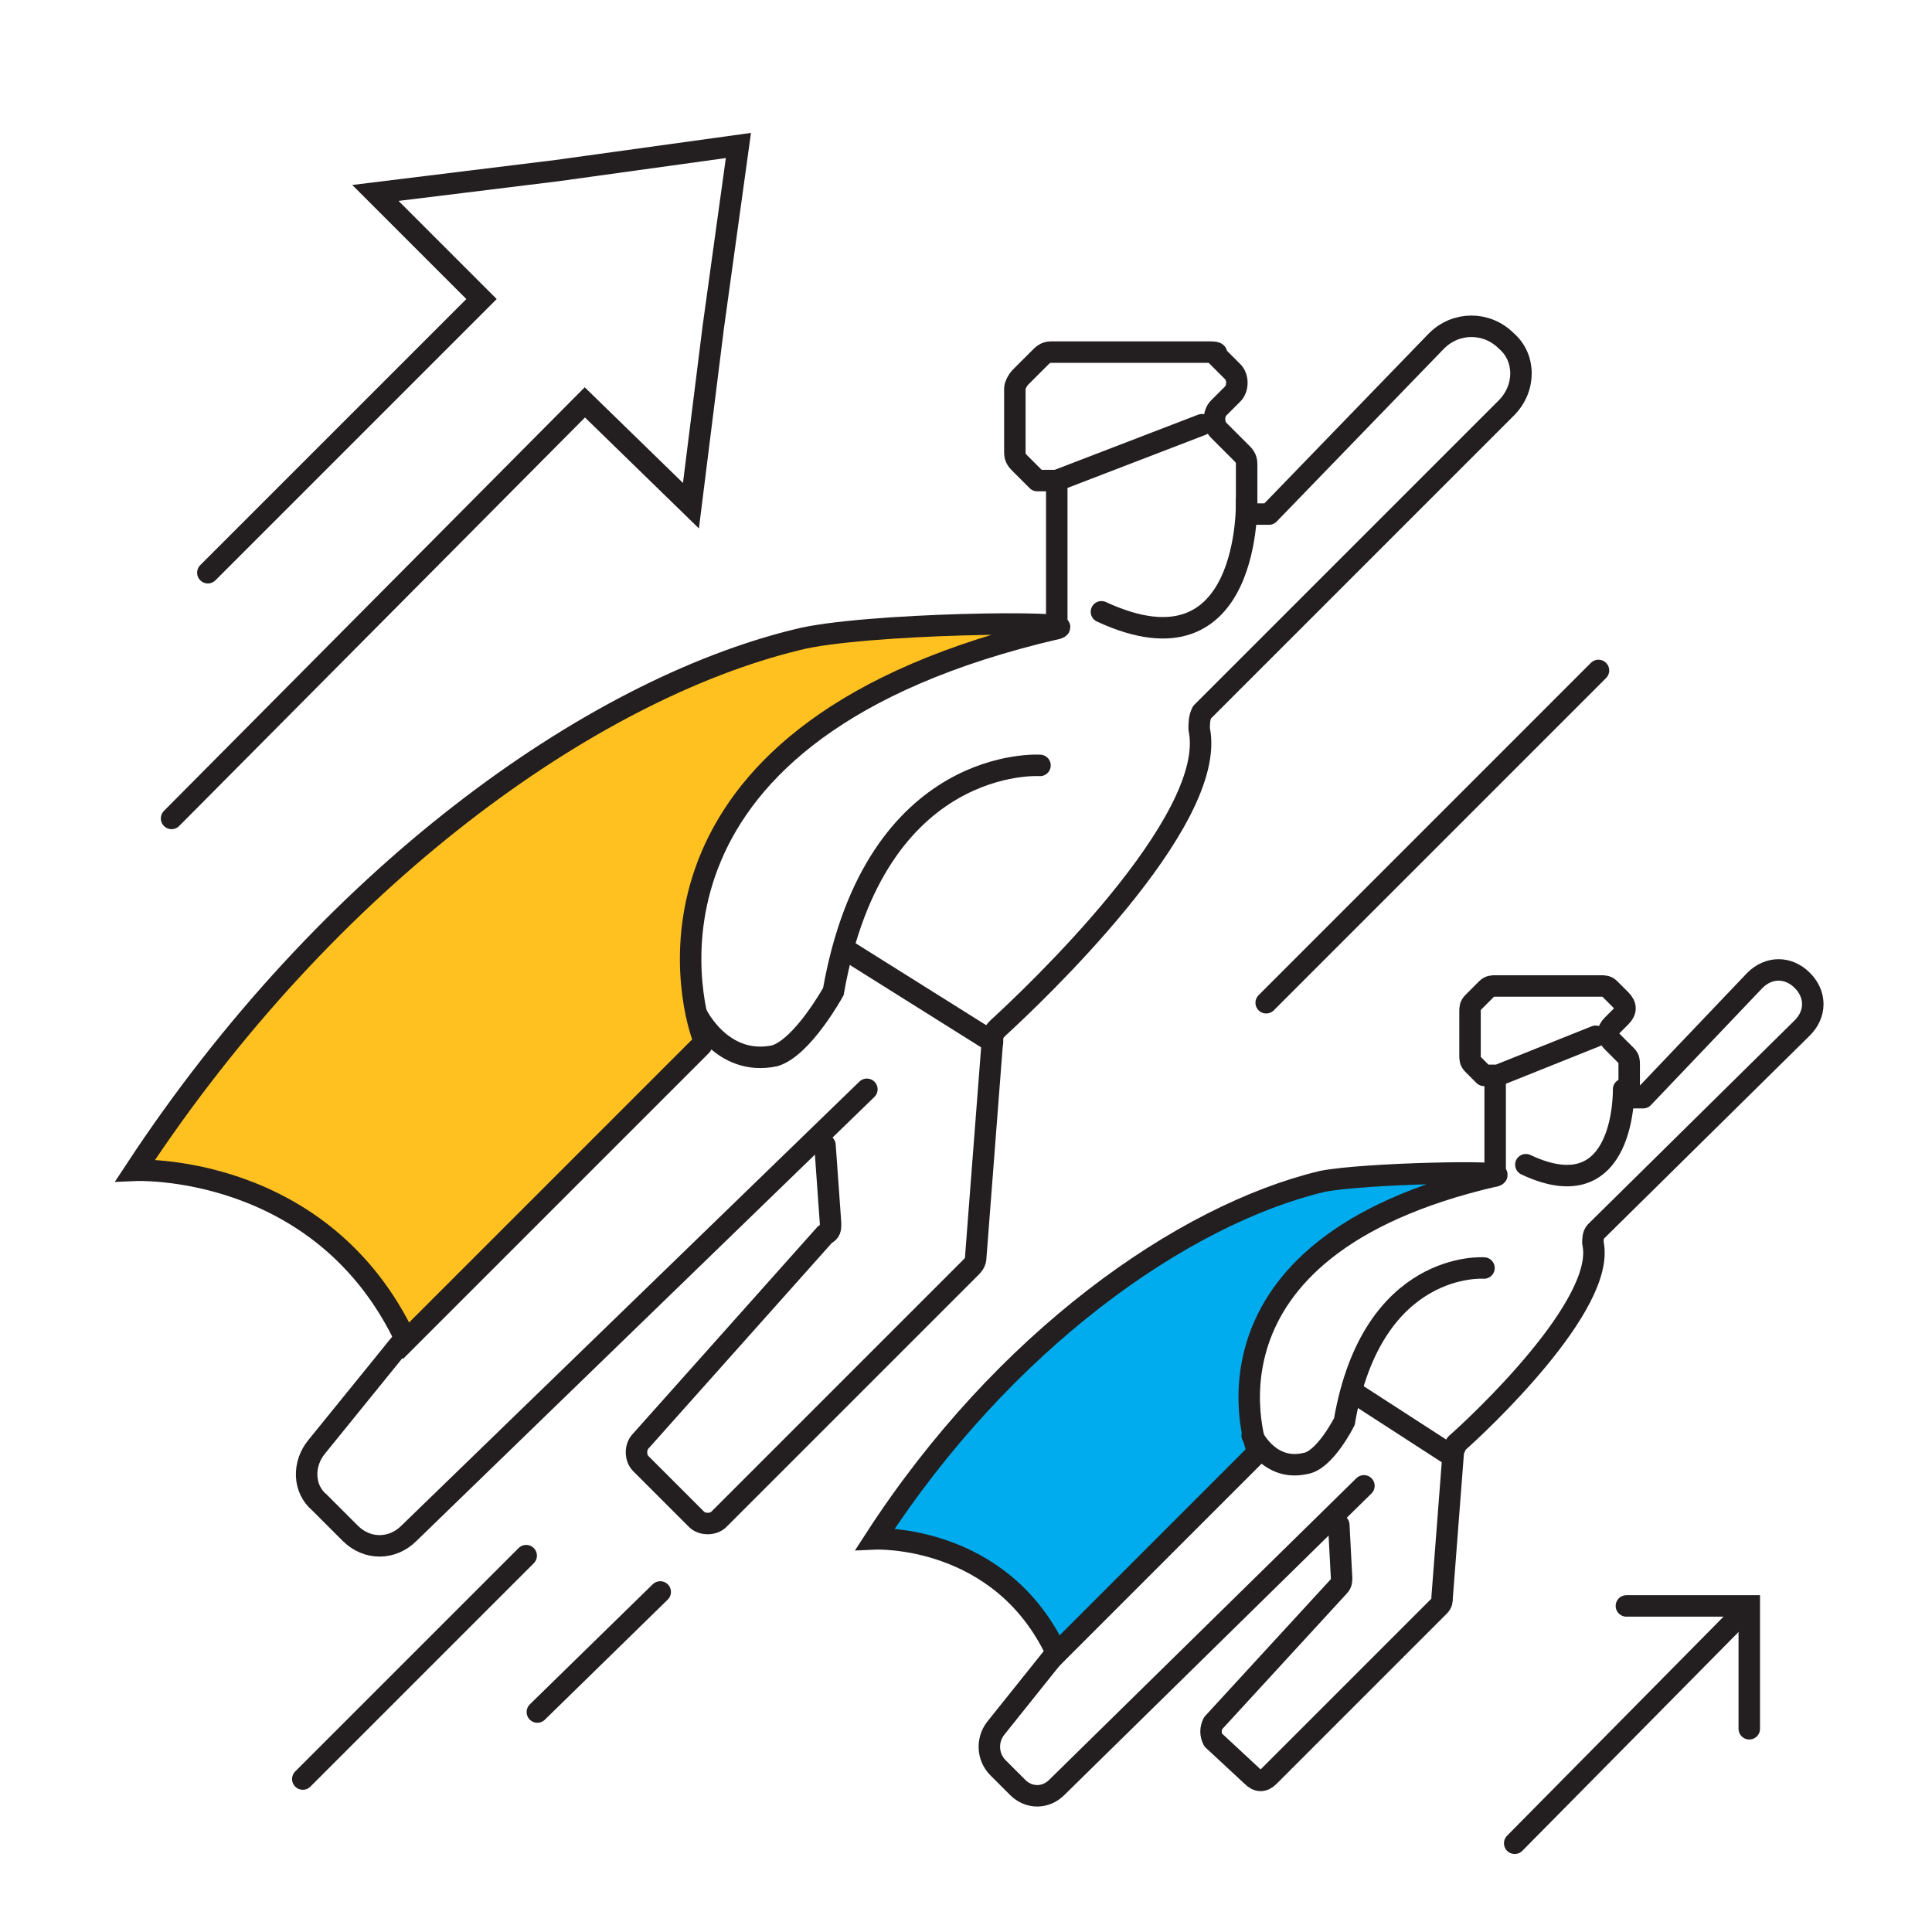 <svg width="90" height="90" viewBox="0 0 90 90" fill="none" xmlns="http://www.w3.org/2000/svg">
<g clip-path="url(#clip0)">
<path d="M49.228 29.281C50.658 28.891 40.122 29.021 37.13 29.801C27.504 32.143 15.276 40.858 6.301 54.517C6.301 54.517 15.016 54.127 18.919 62.452L32.837 48.533C32.707 48.533 27.374 34.354 49.228 29.281Z" fill="#FFC120"/>
<path d="M69.65 54.776C70.561 54.516 63.537 54.646 61.585 55.037C55.081 56.598 46.756 62.451 40.772 71.687C40.772 71.687 46.626 71.427 49.228 77.02L58.593 67.654C58.593 67.654 54.951 58.159 69.65 54.776Z" fill="#00ACED"/>
<path d="M7.992 38.126L27.244 18.744L32.187 23.557L33.228 15.232L34.398 6.777L25.943 7.948L17.488 8.988L22.431 13.931L9.683 26.679" stroke="#231F20" stroke-miterlimit="10" stroke-linecap="round"/>
<path d="M74.463 31.232L58.984 46.712" stroke="#231F20" stroke-miterlimit="10" stroke-linecap="round"/>
<path d="M24.512 72.468L14.106 82.874" stroke="#231F20" stroke-miterlimit="10" stroke-linecap="round"/>
<path d="M30.756 74.159L25.032 79.753" stroke="#231F20" stroke-miterlimit="10" stroke-linecap="round"/>
<path d="M70.561 85.866L81.358 74.939" stroke="#231F20" stroke-miterlimit="10" stroke-linecap="round"/>
<path d="M75.764 74.81H81.488V80.533" stroke="#231F20" stroke-miterlimit="10" stroke-linecap="round"/>
<path d="M49.228 29.281C50.658 28.891 40.122 29.021 37.13 29.801C27.504 32.143 15.276 40.858 6.301 54.517C6.301 54.517 15.016 54.127 18.919 62.452L32.667 48.704C32.73 48.641 32.771 48.405 32.74 48.321C32.08 46.538 28.947 33.989 49.228 29.281Z" stroke="#231F20" stroke-miterlimit="10" stroke-linecap="round"/>
<path d="M18.659 62.581L14.756 67.394C14.106 68.175 14.106 69.346 14.886 69.996L16.317 71.427C17.098 72.207 18.268 72.207 19.049 71.427L40.382 50.744" stroke="#231F20" stroke-miterlimit="10" stroke-linecap="round"/>
<path d="M38.431 53.346L38.691 56.988C38.691 57.248 38.691 57.378 38.431 57.508L29.846 67.134C29.585 67.394 29.585 67.915 29.846 68.175L32.447 70.776C32.707 71.037 33.228 71.037 33.488 70.776L45.195 59.069C45.325 58.939 45.455 58.809 45.455 58.549L46.236 48.403C46.236 48.142 46.366 48.012 46.496 47.882C48.057 46.451 56.772 38.256 55.862 33.963C55.862 33.703 55.862 33.443 55.992 33.183L70.171 19.004C71.081 18.093 71.081 16.663 70.171 15.882C69.26 14.972 67.829 14.972 66.919 15.882L59.114 23.947H58.073V21.606C58.073 21.346 57.943 21.215 57.813 21.085L56.772 20.045C56.512 19.785 56.512 19.264 56.772 19.004L57.423 18.354C57.683 18.093 57.683 17.573 57.423 17.313L56.642 16.533C56.772 16.402 56.512 16.402 56.252 16.402H48.968C48.707 16.402 48.577 16.533 48.447 16.663L47.537 17.573C47.407 17.703 47.276 17.963 47.276 18.093V21.085C47.276 21.346 47.407 21.476 47.537 21.606L48.317 22.386H49.228L55.992 19.785" stroke="#231F20" stroke-miterlimit="10" stroke-linecap="round" stroke-linejoin="round"/>
<path d="M48.447 35.655C48.447 35.655 40.772 35.134 38.821 46.191C38.821 46.191 37.39 48.793 36.089 49.183C33.618 49.703 32.447 47.232 32.447 47.232" stroke="#231F20" stroke-miterlimit="10" stroke-linecap="round"/>
<path d="M39.602 44.37L46.236 48.533" stroke="#231F20" stroke-miterlimit="10" stroke-linecap="round"/>
<path d="M49.228 22.777V29.281" stroke="#231F20" stroke-miterlimit="10" stroke-linecap="round"/>
<path d="M51.309 28.5C58.333 31.752 58.073 23.297 58.073 23.297" stroke="#231F20" stroke-miterlimit="10" stroke-linecap="round"/>
<path d="M69.65 54.776C70.561 54.516 63.537 54.646 61.585 55.037C55.081 56.598 46.756 62.451 40.772 71.687C40.772 71.687 46.626 71.427 49.228 77.02L58.593 67.654C58.593 67.654 54.951 58.159 69.65 54.776Z" stroke="#231F20" stroke-miterlimit="10" stroke-linecap="round"/>
<path d="M48.968 77.281L46.366 80.533C45.976 81.053 45.976 81.834 46.496 82.354L47.407 83.265C47.927 83.785 48.707 83.785 49.228 83.265L63.537 69.216" stroke="#231F20" stroke-miterlimit="10" stroke-linecap="round"/>
<path d="M62.366 71.037L62.496 73.508C62.496 73.638 62.496 73.769 62.366 73.899L56.512 80.272C56.382 80.533 56.382 80.793 56.512 81.053L58.333 82.744C58.593 83.004 58.854 83.004 59.114 82.744L67.049 74.809C67.179 74.679 67.179 74.549 67.179 74.419L67.699 67.655C67.699 67.525 67.829 67.394 67.829 67.264C68.87 66.354 74.854 60.76 74.203 57.899C74.203 57.769 74.203 57.508 74.333 57.378L83.959 47.882C84.61 47.232 84.61 46.321 83.959 45.671C83.309 45.02 82.398 45.02 81.748 45.671L76.545 51.134H75.894V49.573C75.894 49.443 75.894 49.313 75.764 49.183L75.114 48.533C74.854 48.273 74.854 48.012 75.114 47.752L75.504 47.362C75.764 47.102 75.764 46.842 75.504 46.581L74.984 46.061C74.854 45.931 74.724 45.931 74.594 45.931H69.65C69.52 45.931 69.39 45.931 69.26 46.061L68.61 46.712C68.48 46.842 68.48 46.972 68.48 47.102V49.183C68.48 49.313 68.48 49.443 68.61 49.573L69.13 50.094H69.781L74.333 48.273" stroke="#231F20" stroke-miterlimit="10" stroke-linecap="round" stroke-linejoin="round"/>
<path d="M69.13 59.069C69.13 59.069 63.927 58.679 62.626 66.224C62.626 66.224 61.715 68.045 60.805 68.175C59.114 68.565 58.333 66.874 58.333 66.874" stroke="#231F20" stroke-miterlimit="10" stroke-linecap="round"/>
<path d="M63.146 64.923L67.569 67.785" stroke="#231F20" stroke-miterlimit="10" stroke-linecap="round"/>
<path d="M69.65 50.354V54.777" stroke="#231F20" stroke-miterlimit="10" stroke-linecap="round"/>
<path d="M71.081 54.256C75.764 56.468 75.634 50.744 75.634 50.744" stroke="#231F20" stroke-miterlimit="10" stroke-linecap="round"/>
</g>
<defs>
<clipPath id="clip0">
<rect width="80" height="80.52" fill="white" transform="translate(5 5.996)"/>
</clipPath>
</defs>
</svg>
